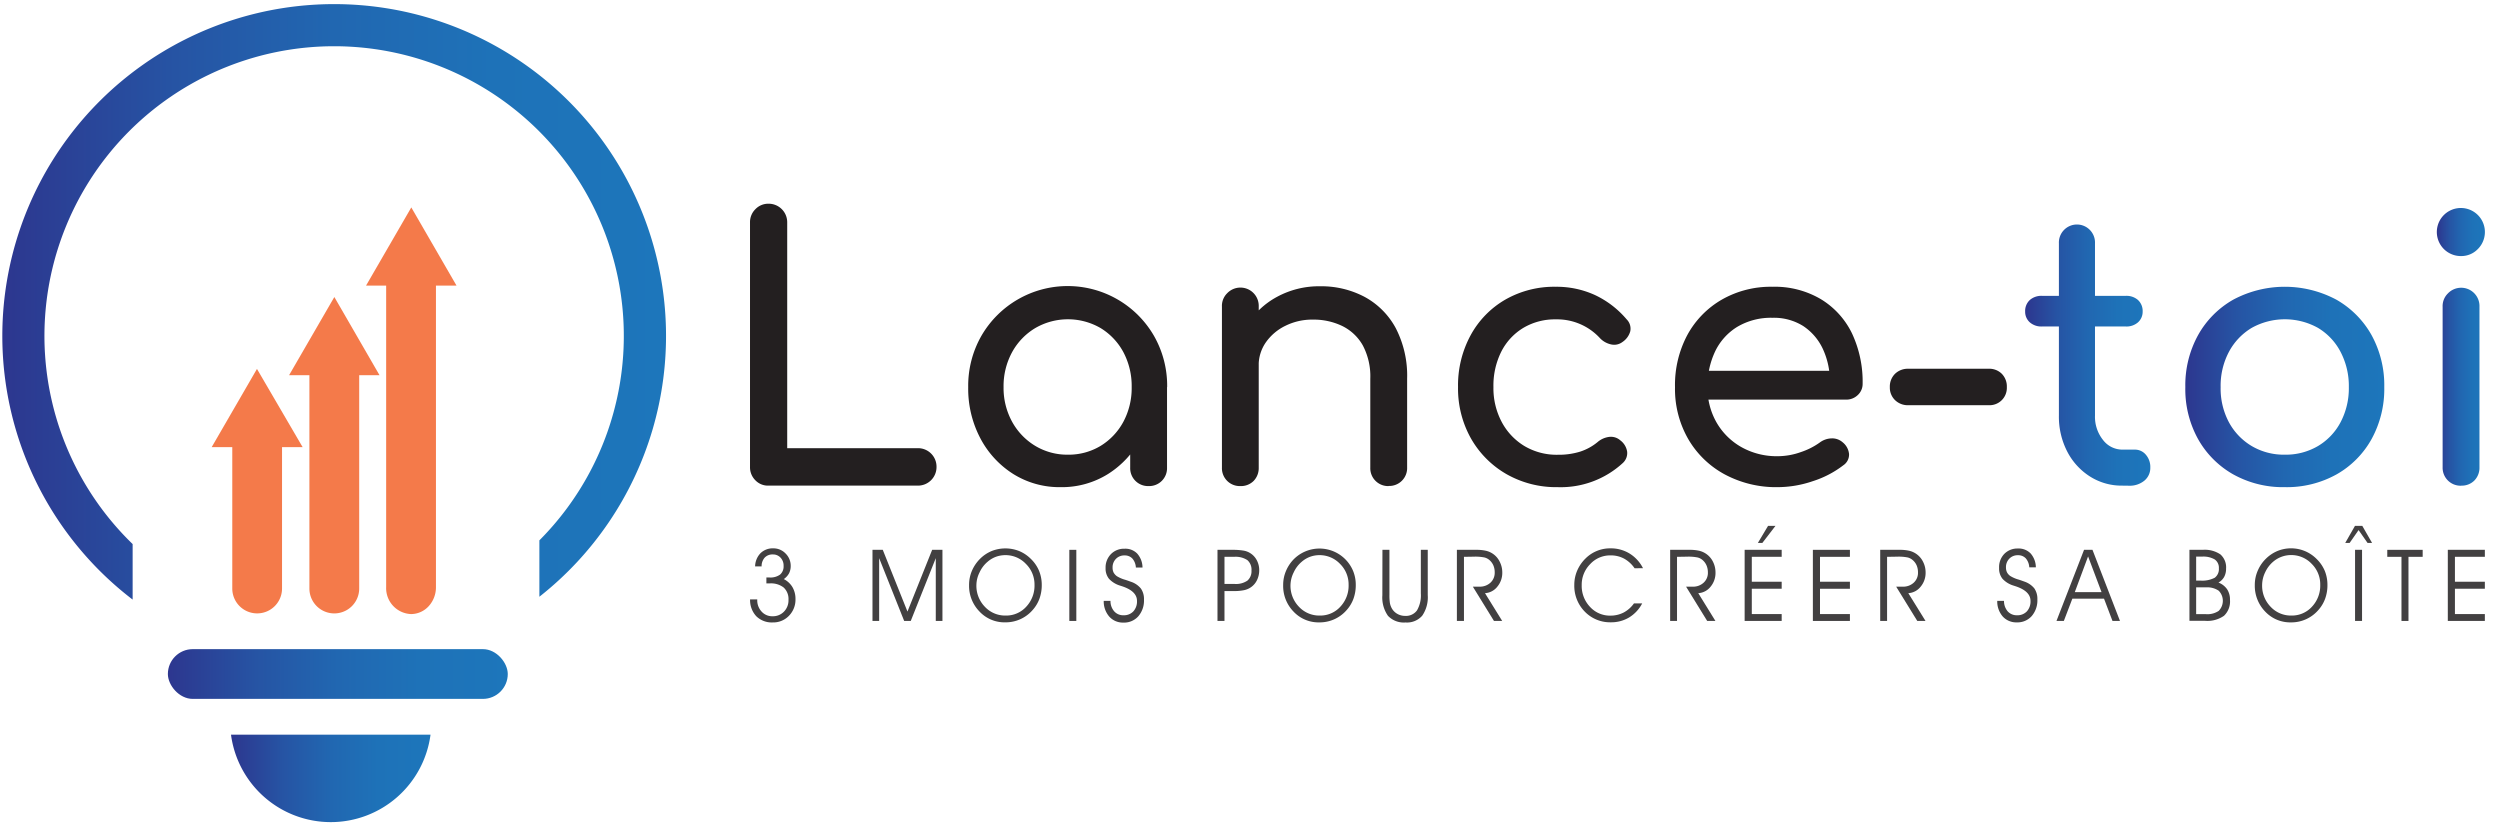 <svg xmlns="http://www.w3.org/2000/svg" xmlns:xlink="http://www.w3.org/1999/xlink" id="Layer_1" data-name="Layer 1" viewBox="0 0 607.46 201.82"><defs><style>.cls-1,.cls-3,.cls-4{fill-rule:evenodd;}.cls-1{fill:url(#linear-gradient);}.cls-2{fill:url(#linear-gradient-2);}.cls-3{fill:url(#linear-gradient-3);}.cls-4{fill:#f47a4a;}.cls-5{fill:#424041;}.cls-6{fill:#231f20;}.cls-7{fill:url(#linear-gradient-4);}.cls-8{fill:url(#linear-gradient-5);}.cls-9{fill:url(#linear-gradient-6);}</style><linearGradient id="linear-gradient" x1="56.13" y1="189.13" x2="104.61" y2="189.13" gradientUnits="userSpaceOnUse"><stop offset="0" stop-color="#2d368f"></stop><stop offset="0.03" stop-color="#2c3a91"></stop><stop offset="0.26" stop-color="#2654a4"></stop><stop offset="0.5" stop-color="#2167b1"></stop><stop offset="0.74" stop-color="#1e72b8"></stop><stop offset="1" stop-color="#1d76bb"></stop></linearGradient><linearGradient id="linear-gradient-2" x1="40.79" y1="163.78" x2="123.38" y2="163.78" xlink:href="#linear-gradient"></linearGradient><linearGradient id="linear-gradient-3" x1="0.6" y1="73.35" x2="161.86" y2="73.35" xlink:href="#linear-gradient"></linearGradient><linearGradient id="linear-gradient-4" x1="492.1" y1="86.39" x2="522.45" y2="86.39" xlink:href="#linear-gradient"></linearGradient><linearGradient id="linear-gradient-5" x1="530.96" y1="94.03" x2="579.3" y2="94.03" xlink:href="#linear-gradient"></linearGradient><linearGradient id="linear-gradient-6" x1="592.2" y1="84.33" x2="603.78" y2="84.33" xlink:href="#linear-gradient"></linearGradient></defs><path class="cls-1" d="M80.37,199.76a24.45,24.45,0,0,0,24.24-21.25H56.13A24.45,24.45,0,0,0,80.37,199.76Z"></path><rect class="cls-2" x="40.79" y="157.73" width="82.59" height="12.09" rx="6.05"></rect><path class="cls-3" d="M81.23,1a80.63,80.63,0,0,0-49,144.69V132.2a70.39,70.39,0,1,1,98.83-.9V145A80.63,80.63,0,0,0,81.23,1Z"></path><path class="cls-4" d="M110.93,69.4h-5v73.28a6.83,6.83,0,0,1-1.77,4.62,5.84,5.84,0,0,1-4.28,1.91,6.3,6.3,0,0,1-6.05-6.53V69.4H88.94l11-19Z"></path><path class="cls-4" d="M92.22,91.17H87.28V143a6.05,6.05,0,0,1-12.1,0V91.17H70.24l11-19Z"></path><path class="cls-4" d="M73.53,108.64h-5V143a6,6,0,0,1-12.09,0V108.64h-5l11-19Z"></path><path class="cls-5" d="M184,145.64v.14a4,4,0,0,0,1.07,2.84,3.45,3.45,0,0,0,2.63,1.12,3.72,3.72,0,0,0,2.79-1.12,3.91,3.91,0,0,0,1.1-2.86,3.79,3.79,0,0,0-1.17-3,5,5,0,0,0-3.4-1h-.49l-.31,0v-1.44l.29,0h.46a4,4,0,0,0,2.57-.7,2.59,2.59,0,0,0,.86-2.11,2.78,2.78,0,0,0-.73-2,2.47,2.47,0,0,0-1.86-.79,2.61,2.61,0,0,0-2,.77,3.1,3.1,0,0,0-.75,2.14h-1.58a4.75,4.75,0,0,1,1.3-3.2,4.21,4.21,0,0,1,3.11-1.19,4.07,4.07,0,0,1,3,1.26,4.19,4.19,0,0,1,1.24,3,3.92,3.92,0,0,1-.4,1.8,4.2,4.2,0,0,1-1.28,1.41,5.2,5.2,0,0,1,2.13,2,5.69,5.69,0,0,1,.71,2.9,5.57,5.57,0,0,1-1.57,4,5.26,5.26,0,0,1-3.95,1.63,5.34,5.34,0,0,1-4-1.5,5.72,5.72,0,0,1-1.51-4.09Z"></path><path class="cls-5" d="M212,150.88V133.6h2.5l6,15,6-15h2.5v17.28h-1.62V135.62l-6.08,15.26H219.7l-6.08-15.26v15.26Z"></path><path class="cls-5" d="M235.47,142.14a8.73,8.73,0,0,1,.69-3.44,9.28,9.28,0,0,1,2-2.94,8.76,8.76,0,0,1,2.8-1.87,9.07,9.07,0,0,1,6.67,0,8.78,8.78,0,0,1,2.83,1.89,8.68,8.68,0,0,1,2,2.89,9,9,0,0,1,.67,3.46,9.61,9.61,0,0,1-.57,3.37,8.55,8.55,0,0,1-1.71,2.8,8.66,8.66,0,0,1-6.59,2.92,8.32,8.32,0,0,1-6.25-2.62A8.92,8.92,0,0,1,235.47,142.14Zm1.78,0a7.31,7.31,0,0,0,2.05,5.29,6.74,6.74,0,0,0,5.07,2.14,6.55,6.55,0,0,0,5-2.16,7.48,7.48,0,0,0,2-5.32,7,7,0,0,0-2.09-5.07,6.79,6.79,0,0,0-5-2.13,6.69,6.69,0,0,0-2.31.41,6.61,6.61,0,0,0-2,1.2,7.34,7.34,0,0,0-1.94,2.56A7,7,0,0,0,237.25,142.16Z"></path><path class="cls-5" d="M261.53,150.88h-1.7V133.6h1.7Z"></path><path class="cls-5" d="M268.19,146h1.64a3.78,3.78,0,0,0,.91,2.55,2.9,2.9,0,0,0,2.26.95,3.13,3.13,0,0,0,2.39-.95,3.56,3.56,0,0,0,.88-2.55q0-2.35-3.63-3.55l-.43-.14a6.11,6.11,0,0,1-2.73-1.66,3.94,3.94,0,0,1-.84-2.62,4.64,4.64,0,0,1,1.29-3.38,4.45,4.45,0,0,1,3.33-1.32,4,4,0,0,1,3.08,1.2,5.15,5.15,0,0,1,1.27,3.37H276a3.61,3.61,0,0,0-.84-2.17,2.49,2.49,0,0,0-1.91-.77,2.8,2.8,0,0,0-2.1.84,2.91,2.91,0,0,0-.81,2.13,2.66,2.66,0,0,0,.24,1.17,2.8,2.8,0,0,0,.78.89,7.9,7.9,0,0,0,2.09.9c.59.19,1,.35,1.35.47a5.22,5.22,0,0,1,2.43,1.66,4.47,4.47,0,0,1,.74,2.67,5.86,5.86,0,0,1-1.37,4.05,4.62,4.62,0,0,1-3.64,1.54,4.43,4.43,0,0,1-3.43-1.46A5.6,5.6,0,0,1,268.19,146Z"></path><path class="cls-5" d="M295.83,133.6h3.67a15.34,15.34,0,0,1,2.53.17,4.45,4.45,0,0,1,3.33,2.32,5.09,5.09,0,0,1,.61,2.48,5.43,5.43,0,0,1-.55,2.41,4.39,4.39,0,0,1-1.54,1.76,4.57,4.57,0,0,1-1.64.67,11.7,11.7,0,0,1-2.44.21h-2.27v7.26h-1.7Zm1.7,1.7v6.59H300a4.91,4.91,0,0,0,3.09-.8,3,3,0,0,0,1-2.45,3.06,3.06,0,0,0-1-2.54,5.18,5.18,0,0,0-3.22-.8Z"></path><path class="cls-5" d="M311.79,142.14a8.57,8.57,0,0,1,.7-3.44,9,9,0,0,1,2-2.94,8.84,8.84,0,0,1,14.27,2.92,8.82,8.82,0,0,1,.67,3.46,9.61,9.61,0,0,1-.57,3.37,8.55,8.55,0,0,1-1.71,2.8,8.66,8.66,0,0,1-6.59,2.92,8.32,8.32,0,0,1-6.25-2.62A8.92,8.92,0,0,1,311.79,142.14Zm1.78,0a7.31,7.31,0,0,0,2.05,5.29,6.74,6.74,0,0,0,5.07,2.14,6.55,6.55,0,0,0,5-2.16,7.44,7.44,0,0,0,2-5.32,7,7,0,0,0-2.08-5.07,6.83,6.83,0,0,0-5-2.13,6.69,6.69,0,0,0-2.31.41,6.61,6.61,0,0,0-2,1.2,7.34,7.34,0,0,0-1.94,2.56A7.18,7.18,0,0,0,313.57,142.16Z"></path><path class="cls-5" d="M335.91,133.6h1.7v10.93a12.7,12.7,0,0,0,.1,1.9,4.08,4.08,0,0,0,.34,1.12,3.51,3.51,0,0,0,1.36,1.54,3.77,3.77,0,0,0,2,.56,3.31,3.31,0,0,0,2.9-1.34,7.29,7.29,0,0,0,.93-4.13V133.6h1.68v11a7.87,7.87,0,0,1-1.34,5,4.9,4.9,0,0,1-4.05,1.65,5.3,5.3,0,0,1-4.27-1.61,7.73,7.73,0,0,1-1.37-5Z"></path><path class="cls-5" d="M355.72,135.3v15.58H354V133.6h4.64a10.33,10.33,0,0,1,2.47.24,4.93,4.93,0,0,1,3.32,2.7,5.67,5.67,0,0,1,.6,2.56,5.21,5.21,0,0,1-1.2,3.45,4.11,4.11,0,0,1-3,1.58l4.18,6.75h-2l-5.13-8.33h1.64a3.77,3.77,0,0,0,2.67-1,3.24,3.24,0,0,0,1-2.47,4.23,4.23,0,0,0-.31-1.66,3.62,3.62,0,0,0-.93-1.3,2.93,2.93,0,0,0-1.23-.66,11.19,11.19,0,0,0-2.56-.2Z"></path><path class="cls-5" d="M397.18,138.08a7.5,7.5,0,0,0-2.6-2.37,6.8,6.8,0,0,0-3.27-.76,6.59,6.59,0,0,0-4.93,2.13,7.09,7.09,0,0,0-2.05,5.08,7.37,7.37,0,0,0,2,5.28,6.55,6.55,0,0,0,4.94,2.15,7,7,0,0,0,3.24-.75,7.27,7.27,0,0,0,2.52-2.23h2A8.66,8.66,0,0,1,395.9,150a8.42,8.42,0,0,1-4.47,1.21,8.56,8.56,0,0,1-6.36-2.6,8.93,8.93,0,0,1-2.54-6.49,8.7,8.7,0,0,1,.69-3.44,9.17,9.17,0,0,1,2-2.94,8.44,8.44,0,0,1,6.1-2.5,8.71,8.71,0,0,1,4.64,1.26,8.86,8.86,0,0,1,3.26,3.56Z"></path><path class="cls-5" d="M407.49,135.3v15.58h-1.67V133.6h4.64a10.18,10.18,0,0,1,2.46.24,5,5,0,0,1,3.33,2.7,5.79,5.79,0,0,1,.59,2.56,5.21,5.21,0,0,1-1.19,3.45,4.11,4.11,0,0,1-3,1.58l4.17,6.75h-2l-5.13-8.33h1.64a3.73,3.73,0,0,0,2.66-1,3.21,3.21,0,0,0,1-2.47,4.24,4.24,0,0,0-.32-1.66,3.62,3.62,0,0,0-.93-1.3,2.93,2.93,0,0,0-1.23-.66,11.08,11.08,0,0,0-2.55-.2Z"></path><path class="cls-5" d="M425.66,141.35h7.26v1.71h-7.26v6.15h7.26v1.67h-9V133.6h9v1.7h-7.26Zm2.56-9.42h-1.09l2.48-4.15h1.8Z"></path><path class="cls-5" d="M442.23,141.35h7.27v1.71h-7.27v6.15h7.27v1.67h-9V133.6h9v1.7h-7.27Z"></path><path class="cls-5" d="M458.53,135.3v15.58h-1.67V133.6h4.64a10.18,10.18,0,0,1,2.46.24,5,5,0,0,1,3.33,2.7,5.67,5.67,0,0,1,.6,2.56,5.21,5.21,0,0,1-1.2,3.45,4.11,4.11,0,0,1-3,1.58l4.18,6.75h-2l-5.13-8.33h1.64a3.73,3.73,0,0,0,2.66-1,3.21,3.21,0,0,0,1-2.47,4.23,4.23,0,0,0-.31-1.66,3.53,3.53,0,0,0-.94-1.3,3,3,0,0,0-1.22-.66,11.25,11.25,0,0,0-2.56-.2Z"></path><path class="cls-5" d="M485.3,146h1.64a3.83,3.83,0,0,0,.9,2.55,2.93,2.93,0,0,0,2.26.95,3.13,3.13,0,0,0,2.4-.95,3.56,3.56,0,0,0,.88-2.55q0-2.35-3.63-3.55l-.43-.14a6,6,0,0,1-2.73-1.66,3.94,3.94,0,0,1-.84-2.62A4.64,4.64,0,0,1,487,134.6a4.45,4.45,0,0,1,3.33-1.32,4.05,4.05,0,0,1,3.08,1.2,5.2,5.2,0,0,1,1.27,3.37h-1.6a3.61,3.61,0,0,0-.84-2.17,2.49,2.49,0,0,0-1.91-.77,2.79,2.79,0,0,0-2.1.84,2.91,2.91,0,0,0-.81,2.13,2.66,2.66,0,0,0,.24,1.17,2.57,2.57,0,0,0,.78.89,7.9,7.9,0,0,0,2.09.9c.59.19,1,.35,1.35.47a5.32,5.32,0,0,1,2.43,1.66,4.47,4.47,0,0,1,.74,2.67,5.86,5.86,0,0,1-1.37,4.05,4.64,4.64,0,0,1-3.64,1.54,4.42,4.42,0,0,1-3.43-1.46A5.55,5.55,0,0,1,485.3,146Z"></path><path class="cls-5" d="M501.48,150.88h-1.79l6.7-17.28h2.05l6.68,17.28H513.3l-2.06-5.42h-7.69Zm9.16-7-3.27-8.68-3.23,8.68Z"></path><path class="cls-5" d="M532,133.6h3.22a6.79,6.79,0,0,1,4.3,1.11,4.18,4.18,0,0,1,1.38,3.46,4.14,4.14,0,0,1-.46,2,3.55,3.55,0,0,1-1.39,1.38,4.56,4.56,0,0,1,2.1,1.63,4.51,4.51,0,0,1,.7,2.57,4.79,4.79,0,0,1-1.45,3.87,7,7,0,0,1-4.58,1.23H532Zm1.63,1.65v5.82h1a6.56,6.56,0,0,0,3.52-.69,2.61,2.61,0,0,0,1-2.28,2.46,2.46,0,0,0-1-2.16,5.48,5.48,0,0,0-3.11-.69Zm0,7.47v6.51H536a4.94,4.94,0,0,0,3.1-.79,3.48,3.48,0,0,0,0-4.91,4.92,4.92,0,0,0-3.09-.81Z"></path><path class="cls-5" d="M547.88,142.14a8.57,8.57,0,0,1,.7-3.44,9,9,0,0,1,2-2.94,8.83,8.83,0,0,1,2.79-1.87,8.74,8.74,0,0,1,9.5,1.9,8.86,8.86,0,0,1,2,2.89,9,9,0,0,1,.66,3.46,9.61,9.61,0,0,1-.57,3.37,8.55,8.55,0,0,1-1.71,2.8,8.66,8.66,0,0,1-6.59,2.92,8.34,8.34,0,0,1-6.25-2.62A9,9,0,0,1,547.88,142.14Zm1.78,0a7.32,7.32,0,0,0,2.06,5.29,6.72,6.72,0,0,0,5.06,2.14,6.57,6.57,0,0,0,5-2.16,7.48,7.48,0,0,0,2-5.32A7,7,0,0,0,561.7,137a6.81,6.81,0,0,0-5-2.13,6.71,6.71,0,0,0-4.35,1.61,7.46,7.46,0,0,0-1.94,2.56A7.18,7.18,0,0,0,549.66,142.16Z"></path><path class="cls-5" d="M569.85,131.93l2.37-4.15H574l2.38,4.15h-1.1l-2.18-3.13-2.18,3.13Zm4.09,18.95h-1.7V133.6h1.7Z"></path><path class="cls-5" d="M585.22,150.88h-1.7V135.3h-3.45v-1.7h8.6v1.7h-3.45Z"></path><path class="cls-5" d="M596.51,141.35h7.27v1.71h-7.27v6.15h7.27v1.67h-9V133.6h9v1.7h-7.27Z"></path><path class="cls-6" d="M186.72,118a4.24,4.24,0,0,1-3.2-1.32,4.46,4.46,0,0,1-1.28-3.24V54.07a4.41,4.41,0,0,1,1.32-3.25,4.31,4.31,0,0,1,3.16-1.32,4.51,4.51,0,0,1,4.56,4.57V108.9H223a4.49,4.49,0,0,1,4.56,4.56A4.51,4.51,0,0,1,223,118Z"></path><path class="cls-6" d="M257.69,118.37a21.15,21.15,0,0,1-11.49-3.2,22.8,22.8,0,0,1-8-8.69,25.82,25.82,0,0,1-2.94-12.41,24.46,24.46,0,0,1,3.2-12.46,24.22,24.22,0,0,1,41.94,0,24.46,24.46,0,0,1,3.2,12.46h-3.42a25.82,25.82,0,0,1-2.94,12.41,22.73,22.73,0,0,1-8,8.69A21.15,21.15,0,0,1,257.69,118.37Zm1.76-7.89a15,15,0,0,0,8-2.15,15.42,15.42,0,0,0,5.53-5.88,17.39,17.39,0,0,0,2-8.38,17.58,17.58,0,0,0-2-8.47,15.32,15.32,0,0,0-5.53-5.87,15.81,15.81,0,0,0-15.92,0,15.47,15.47,0,0,0-5.62,5.87,17.27,17.27,0,0,0-2.06,8.47,17.09,17.09,0,0,0,2.06,8.38,15.57,15.57,0,0,0,5.62,5.88A15.06,15.06,0,0,0,259.45,110.48Zm19.65,7.63a4.34,4.34,0,0,1-4.48-4.48V100.21l1.67-9.3,7.28,3.16v19.56a4.34,4.34,0,0,1-4.47,4.48Z"></path><path class="cls-6" d="M301.38,118.11a4.34,4.34,0,0,1-4.47-4.48V74.51a4.3,4.3,0,0,1,1.27-3.25,4.45,4.45,0,0,1,7.67,3.25v39.12a4.47,4.47,0,0,1-1.22,3.21A4.35,4.35,0,0,1,301.38,118.11Zm36.06,0a4.34,4.34,0,0,1-4.48-4.48V92.05a16.06,16.06,0,0,0-1.84-8.16,11.6,11.6,0,0,0-5-4.69A16,16,0,0,0,319,77.66a14.59,14.59,0,0,0-6.66,1.5,12.4,12.4,0,0,0-4.74,4,9.73,9.73,0,0,0-1.76,5.74h-5.52A18.43,18.43,0,0,1,303,79a19.37,19.37,0,0,1,7.33-6.89,21.35,21.35,0,0,1,10.44-2.55,22.46,22.46,0,0,1,10.83,2.59,18.71,18.71,0,0,1,7.55,7.59,25.11,25.11,0,0,1,2.76,12.28v21.58a4.34,4.34,0,0,1-4.47,4.48Z"></path><path class="cls-6" d="M378.49,118.37a24.38,24.38,0,0,1-12.5-3.2,23.21,23.21,0,0,1-8.6-8.69,24.72,24.72,0,0,1-3.11-12.41,25.51,25.51,0,0,1,3.07-12.63,22.28,22.28,0,0,1,8.42-8.64,23.93,23.93,0,0,1,12.28-3.12,22.41,22.41,0,0,1,9.48,2,22.78,22.78,0,0,1,7.72,5.92,3.16,3.16,0,0,1,.88,2.89,4.59,4.59,0,0,1-1.93,2.63,3.3,3.3,0,0,1-2.72.57,5.28,5.28,0,0,1-2.72-1.53,14.13,14.13,0,0,0-10.71-4.56,15,15,0,0,0-7.89,2.06,14.26,14.26,0,0,0-5.35,5.74,18.47,18.47,0,0,0-1.93,8.69,17.48,17.48,0,0,0,2,8.42,15.1,15.1,0,0,0,5.48,5.84,15.34,15.34,0,0,0,8.16,2.15,17.61,17.61,0,0,0,5.4-.75,12.88,12.88,0,0,0,4.25-2.32,5.36,5.36,0,0,1,2.9-1.28,3.46,3.46,0,0,1,2.63.84,4.23,4.23,0,0,1,1.67,2.76,3.26,3.26,0,0,1-1.06,2.76A22.27,22.27,0,0,1,378.49,118.37Z"></path><path class="cls-6" d="M432,118.37a26.44,26.44,0,0,1-12.94-3.11,22.75,22.75,0,0,1-8.86-8.6A24.43,24.43,0,0,1,407,94.07a25.82,25.82,0,0,1,3-12.68,22.11,22.11,0,0,1,8.38-8.59,23.93,23.93,0,0,1,12.28-3.12,22,22,0,0,1,11.76,3A19.78,19.78,0,0,1,450,81a27.68,27.68,0,0,1,2.59,12.24A3.67,3.67,0,0,1,451.4,96a4,4,0,0,1-2.9,1.1H413.15v-7h35.09l-3.6,2.46a18.82,18.82,0,0,0-1.75-7.85,13.49,13.49,0,0,0-4.74-5.49,13.35,13.35,0,0,0-7.46-2,16,16,0,0,0-8.55,2.19,14.16,14.16,0,0,0-5.4,6,19.57,19.57,0,0,0-1.84,8.64,16.82,16.82,0,0,0,2.19,8.6,16.06,16.06,0,0,0,6.06,6,17.52,17.52,0,0,0,8.86,2.2,16.72,16.72,0,0,0,5.57-1,17.12,17.12,0,0,0,4.6-2.33,5,5,0,0,1,2.86-1,3.84,3.84,0,0,1,2.67.93,4.16,4.16,0,0,1,1.58,2.89,3.12,3.12,0,0,1-1.4,2.72,24.13,24.13,0,0,1-7.42,3.86A26.59,26.59,0,0,1,432,118.37Z"></path><path class="cls-6" d="M463.68,98.46a4.44,4.44,0,0,1-3.21-1.23,4.23,4.23,0,0,1-1.27-3.16,4.35,4.35,0,0,1,1.27-3.25,4.47,4.47,0,0,1,3.21-1.22h19.56a4.3,4.3,0,0,1,3.16,1.22,4.4,4.4,0,0,1,1.23,3.25,4.21,4.21,0,0,1-4.39,4.39Z"></path><path class="cls-7" d="M496.22,79.33a4.24,4.24,0,0,1-3-1,3.43,3.43,0,0,1-1.14-2.63,3.64,3.64,0,0,1,1.14-2.81,4.24,4.24,0,0,1,3-1h20.27a4.22,4.22,0,0,1,3,1,3.64,3.64,0,0,1,1.14,2.81,3.43,3.43,0,0,1-1.14,2.63,4.22,4.22,0,0,1-3,1ZM515.7,118a14.31,14.31,0,0,1-7.9-2.24,15.63,15.63,0,0,1-5.52-6.09,18.44,18.44,0,0,1-2-8.69V59.15a4.39,4.39,0,1,1,8.77,0V101a9,9,0,0,0,1.93,5.88,5.91,5.91,0,0,0,4.74,2.37h3a3.45,3.45,0,0,1,2.68,1.23,4.56,4.56,0,0,1,1.09,3.15,4,4,0,0,1-1.44,3.16,5.57,5.57,0,0,1-3.73,1.23Z"></path><path class="cls-8" d="M555.18,118.37a24.88,24.88,0,0,1-12.55-3.11,22.5,22.5,0,0,1-8.55-8.6A25,25,0,0,1,531,94.07a25.22,25.22,0,0,1,3.12-12.68,22.47,22.47,0,0,1,8.55-8.59,26.6,26.6,0,0,1,25,0,22.56,22.56,0,0,1,8.56,8.59,25.32,25.32,0,0,1,3.11,12.68,25.28,25.28,0,0,1-3.07,12.59,22.26,22.26,0,0,1-8.51,8.6A24.84,24.84,0,0,1,555.18,118.37Zm0-7.89a15.42,15.42,0,0,0,8.07-2.11,14.69,14.69,0,0,0,5.48-5.79,17.7,17.7,0,0,0,2-8.51,17.92,17.92,0,0,0-2-8.55,14.69,14.69,0,0,0-5.48-5.84,16.56,16.56,0,0,0-16.14,0,15,15,0,0,0-5.53,5.84,17.59,17.59,0,0,0-2,8.55,17.38,17.38,0,0,0,2,8.51,15,15,0,0,0,5.53,5.79A15.37,15.37,0,0,0,555.18,110.48Z"></path><path class="cls-9" d="M598,62.22a5.84,5.84,0,1,1,4.08-1.71A5.57,5.57,0,0,1,598,62.22Zm0,55.8a4.36,4.36,0,0,1-4.48-4.47v-39a4.31,4.31,0,0,1,1.28-3.25,4.45,4.45,0,0,1,7.67,3.25v39a4.43,4.43,0,0,1-1.23,3.2A4.29,4.29,0,0,1,598,118Z"></path></svg>